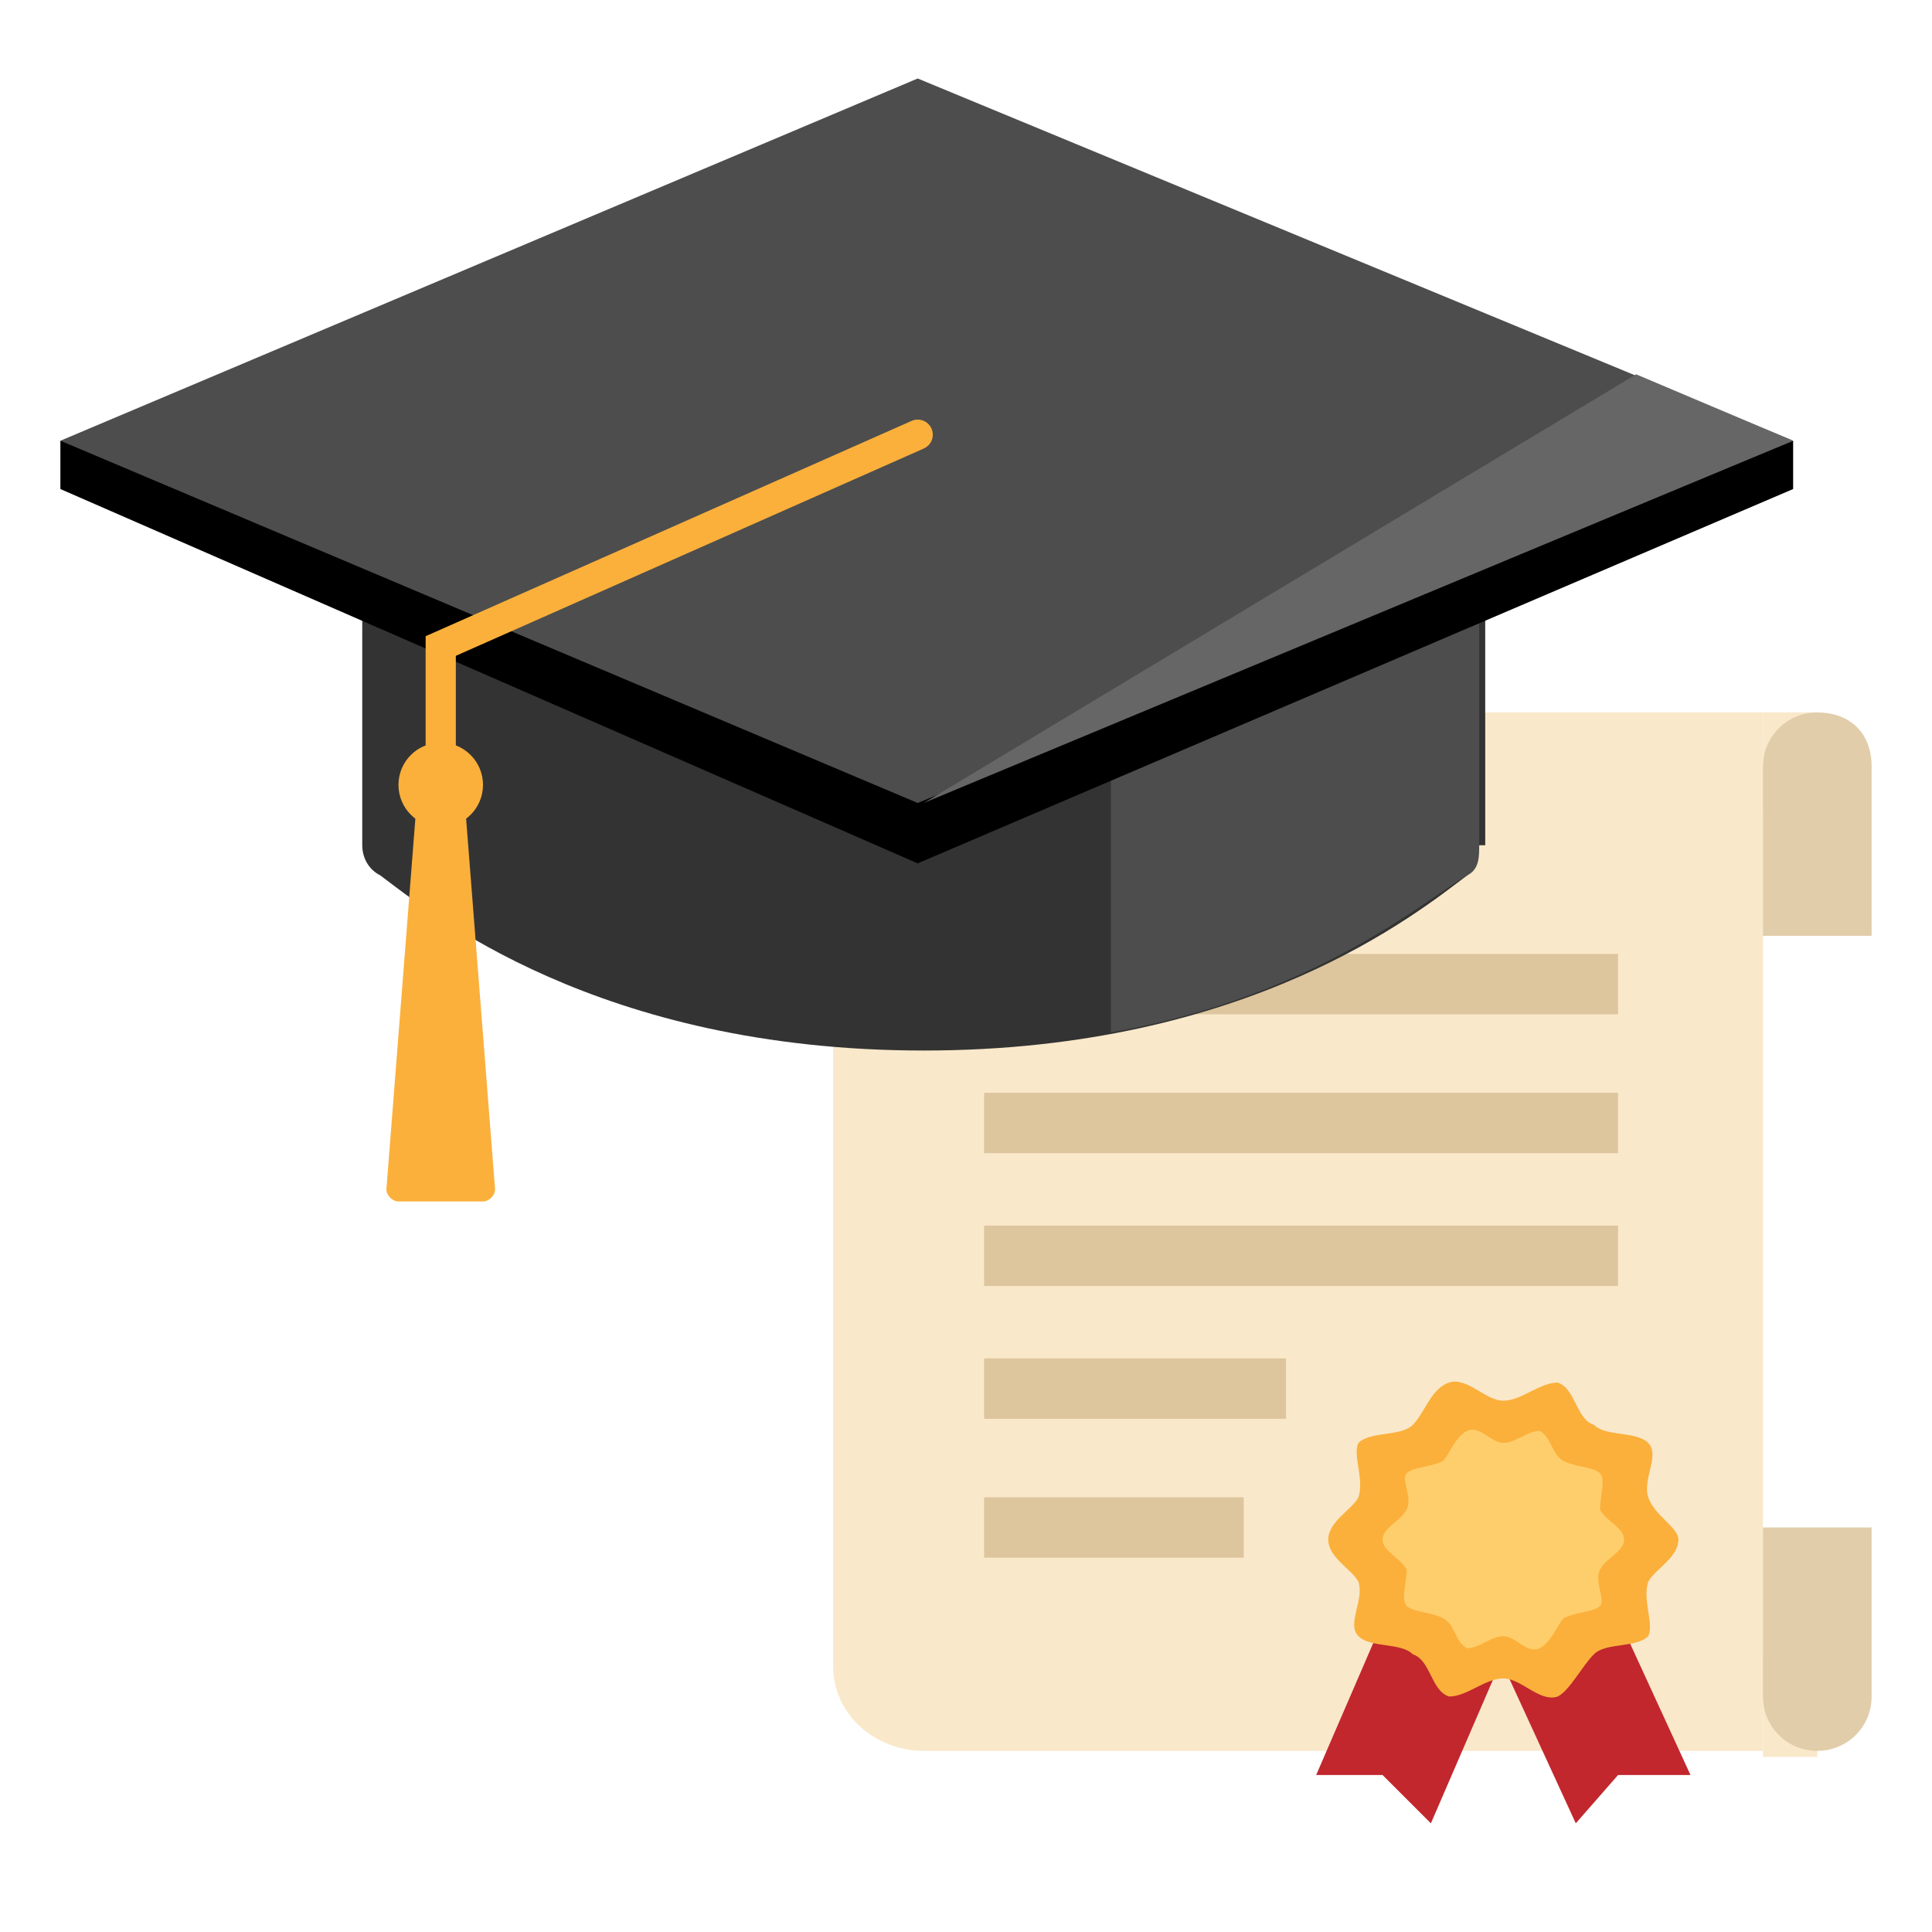 <?xml version="1.0" encoding="utf-8"?>
<!-- Generator: Adobe Illustrator 27.3.1, SVG Export Plug-In . SVG Version: 6.00 Build 0)  -->
<svg version="1.0" id="MatOzone" xmlns="http://www.w3.org/2000/svg" xmlns:xlink="http://www.w3.org/1999/xlink" x="0px" y="0px"
	 viewBox="0 0 32 32" style="enable-background:new 0 0 32 32;" xml:space="preserve">
<style type="text/css">
	.st0{fill:#F9E8CA;}
	.st1{fill:#E2CDAA;}
	.st2{fill:none;stroke:#DDC59E;stroke-miterlimit:10;}
	.st3{fill:#C1272D;}
	.st4{fill:#FBB03B;}
	.st5{fill:#FFCE6C;}
	.st6{fill:#333333;}
	.st7{fill:#4D4D4D;}
	.st8{fill:#666666;}
	.st9{fill:none;stroke:#FBB03B;stroke-width:0.5;stroke-linecap:round;stroke-miterlimit:10;}
</style>
<g>
	<path class="st0" d="M29.2,29H15.3c-0.8,0-1.5-0.6-1.5-1.4V13.2c0-0.8,0.7-1.4,1.5-1.4h13.9V29z"/>
	<rect x="29.2" y="27.4" class="st0" width="0.9" height="1.7"/>
	<rect x="29.2" y="11.8" class="st0" width="0.9" height="1.7"/>
	<path class="st1" d="M30.1,11.8L30.1,11.8c-0.5,0-0.9,0.4-0.9,0.9v2.8H31v-2.8C31,12.1,30.6,11.8,30.1,11.8z"/>
	<path class="st1" d="M30.1,29L30.1,29c-0.5,0-0.9-0.4-0.9-0.9v-2.8H31v2.8C31,28.6,30.6,29,30.1,29z"/>
</g>
<line class="st2" x1="16.3" y1="16.3" x2="26.8" y2="16.3"/>
<line class="st2" x1="16.3" y1="18.6" x2="26.8" y2="18.6"/>
<line class="st2" x1="16.3" y1="20.8" x2="26.8" y2="20.8"/>
<line class="st2" x1="16.3" y1="23" x2="21.3" y2="23"/>
<line class="st2" x1="16.3" y1="25.3" x2="20.6" y2="25.3"/>
<polygon class="st3" points="26.1,30.2 26.8,29.4 28,29.4 26.3,25.7 24.4,26.5 "/>
<polygon class="st3" points="23.7,30.2 22.9,29.4 21.8,29.4 23.4,25.7 25.3,26.5 "/>
<g>
	<path class="st4" d="M22,25.5c0-0.3,0.4-0.5,0.5-0.7c0.1-0.3-0.1-0.7,0-0.9c0.2-0.2,0.7-0.1,0.9-0.3c0.2-0.2,0.3-0.6,0.6-0.7
		c0.3-0.1,0.6,0.3,0.9,0.3s0.6-0.3,0.9-0.3c0.3,0.1,0.3,0.6,0.6,0.7c0.2,0.2,0.7,0.1,0.9,0.3c0.2,0.2-0.1,0.6,0,0.9
		c0.1,0.3,0.5,0.5,0.5,0.7c0,0.3-0.4,0.5-0.5,0.7c-0.1,0.3,0.1,0.7,0,0.9c-0.2,0.2-0.7,0.1-0.9,0.3S26,28,25.8,28.1
		c-0.3,0.1-0.6-0.3-0.9-0.3s-0.6,0.3-0.9,0.3c-0.3-0.1-0.3-0.6-0.6-0.7c-0.2-0.2-0.7-0.1-0.9-0.3c-0.2-0.2,0.1-0.6,0-0.9
		C22.4,26,22,25.8,22,25.5z"/>
</g>
<g>
	<path class="st5" d="M22.9,25.5c0-0.2,0.3-0.3,0.4-0.5c0.1-0.2-0.1-0.5,0-0.6c0.1-0.1,0.4-0.1,0.6-0.2c0.1-0.1,0.2-0.4,0.4-0.5
		c0.2-0.1,0.4,0.2,0.6,0.2s0.4-0.2,0.6-0.2c0.2,0.1,0.2,0.4,0.4,0.5c0.2,0.1,0.5,0.1,0.6,0.2c0.1,0.1,0,0.4,0,0.6
		c0.1,0.2,0.4,0.3,0.4,0.5c0,0.2-0.3,0.3-0.4,0.5c-0.1,0.2,0.1,0.5,0,0.6c-0.1,0.1-0.4,0.1-0.6,0.2c-0.1,0.1-0.2,0.4-0.4,0.5
		c-0.2,0.1-0.4-0.2-0.6-0.2s-0.4,0.2-0.6,0.2c-0.2-0.1-0.2-0.4-0.4-0.5c-0.2-0.1-0.5-0.1-0.6-0.2c-0.1-0.1,0-0.4,0-0.6
		C23.2,25.8,22.9,25.7,22.9,25.5z"/>
</g>
<g>
	<path class="st6" d="M24.5,14c0,0.2-0.1,0.4-0.2,0.5c-0.8,0.6-3.6,2.9-9,2.9s-8.2-2.3-9-2.9c-0.2-0.1-0.3-0.3-0.3-0.5V7.3h18.6V14z
		"/>
	<path class="st7" d="M18.4,7.3v9.8c3.4-0.6,5.2-2.2,5.9-2.6c0.2-0.1,0.2-0.3,0.2-0.5V7.3H18.4z"/>
</g>
<polygon points="29.7,8.1 15.2,14.3 1,8.1 1,7.3 29.7,7.3 "/>
<polygon class="st7" points="29.7,7.3 15.2,13.3 1,7.3 15.2,1.3 "/>
<polygon class="st8" points="27.1,6.2 15.3,13.3 29.7,7.3 "/>
<path class="st4" d="M6.9,13.3l-0.5,6.4c0,0.1,0.1,0.2,0.2,0.2H8c0.1,0,0.2-0.1,0.2-0.2l-0.5-6.4C7.7,13.1,6.9,13.1,6.9,13.3z"/>
<polyline class="st9" points="15.2,7.2 7.3,10.7 7.3,13 "/>
<ellipse class="st4" cx="7.3" cy="13" rx="0.7" ry="0.7"/>
</svg>

